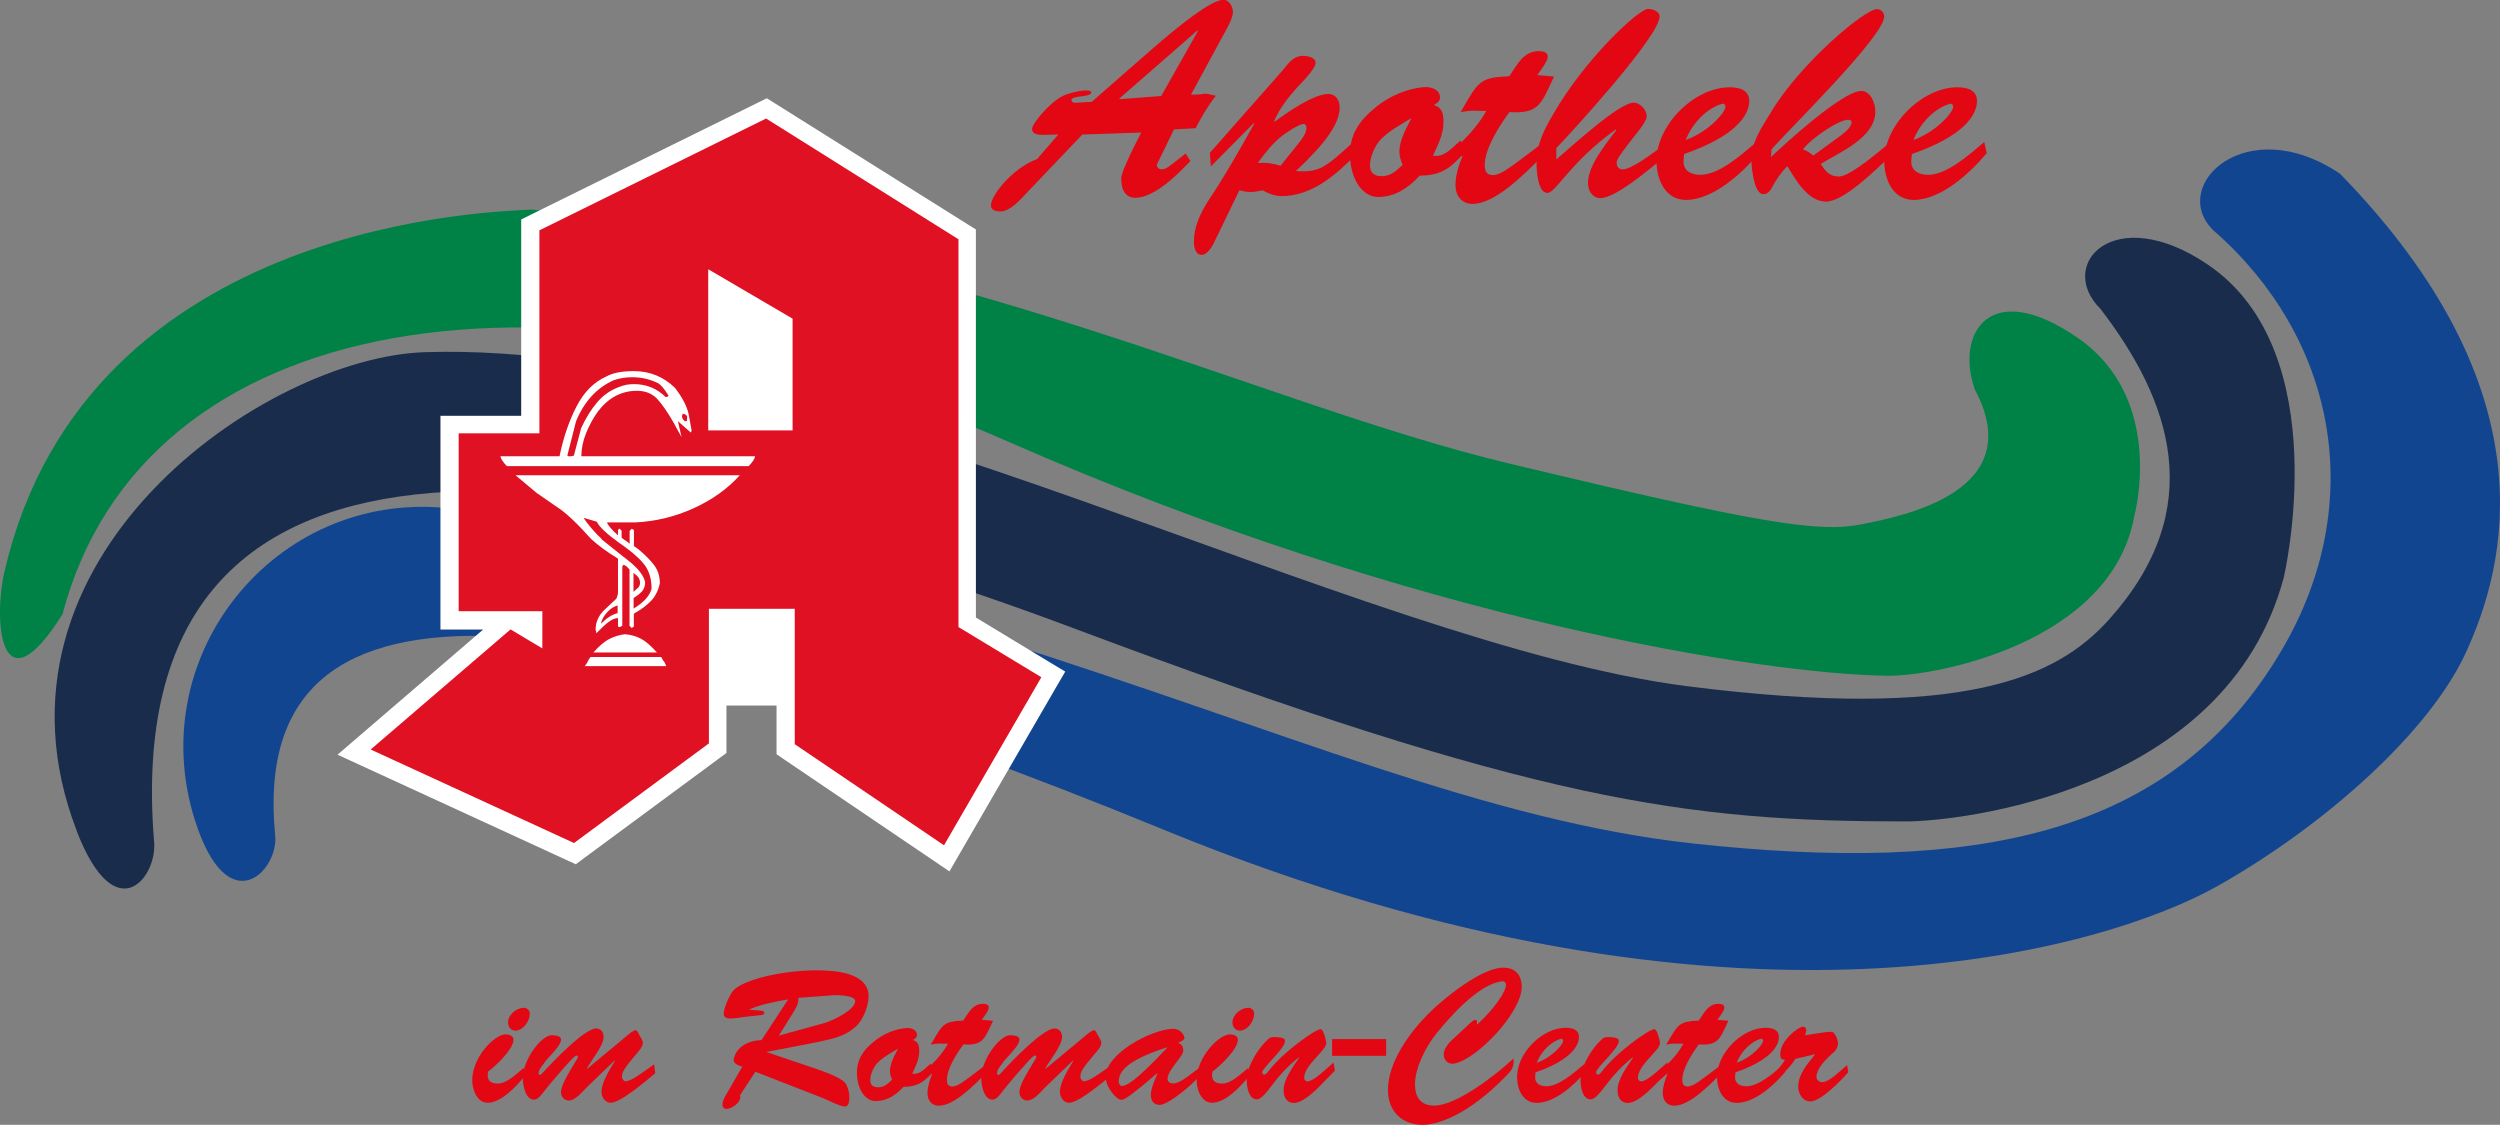 <svg xmlns="http://www.w3.org/2000/svg" id="Ebene_1" viewBox="0 0 221.08 99.47"><rect x="0" y="0" width="221.08" height="99.47" fill="#808080" stroke="none"/><defs><style>.cls-1{fill:#008146;}.cls-2{fill:#fff;}.cls-3,.cls-4{fill:#e01122;}.cls-5{fill:#e30613;}.cls-6{fill:#124590;}.cls-7{fill:#1a2c4c;}.cls-4{stroke:#fff;stroke-miterlimit:10;stroke-width:.42px;}</style></defs><path class="cls-1" d="m.39,50.57C7.69,19.02,44.74,18.72,47,18.53c37.62,3.42,64.05,17.08,86.45,22.46,22.42,5.38,27.44,6.12,31.14,5.38,3.7-.73,14.87-2.89,10.05-11.92-1.75-4.98,1.32-9.97,9.13-4.55,7.8,5.43,4.98,15.68,4.98,15.68-1.99,11.29-17.63,14.23-21.8,14.18-10.84-.13-41.73-4.86-77.62-20.63C48.59,21.23,12.63,27.35,5.53,54.31.01,63.09-.6,54.85.39,50.57Z"></path><path class="cls-7" d="m6.77,73.43C-2.45,49.39,23.46,31.53,37.66,31.14c34.01-1.05,82.46,25.87,111.61,29.55,24.44,3.09,32.65-.8,37.24-5.91,8.84-9.85,5.44-19.38-.75-27.45-3.98-3.94,1.19-9.54,9.47-3.94,11.46,7.75,6.72,27.71,6.72,27.71-5.11,19.05-28.9,21.54-33.38,21.54-19.43,0-32.64-1.7-73.62-17.08C51.23,39.17,10.38,34.15,13.62,74.35c.37,3.15-3.39,8.11-6.86-.92Z"></path><path class="cls-6" d="m17.23,72.51c-4.61-14.59,7.1-29.03,22.18-27.59,10.37-.25,32.73,6.61,48.82,11.69,25.47,8.05,43.35,16.03,61.66,18,24.49,2.63,42.15-.44,51.94-17.21,7.6-13,4.74-27.58-6.11-37.04-3.99-3.94,2.93-10.59,11.22-4.99,18.68,19.18,14.73,34.57,11.08,42.43-3.24,6.96-12.33,15.11-21.8,20.49-9.8,5.58-42.85,15.76-93.17-4.86-49.8-20.41-81.22-25.48-78.72.39.37,3.15-4.18,7.93-7.1-1.31Z"></path><polygon class="cls-2" points="81.13 62.39 49.37 62.39 50.86 49.92 42.39 39.8 49.37 38.36 49.37 20.89 81.13 20.89 81.13 62.39"></polygon><path class="cls-4" d="m40.56,38.16h7.14v-17.95l20.03-9.88,17.03,10.69v34.29l7.33,4.44-8.61,14.86-13.2-8.94v-11.97h-7.59v11.9l-11.93,8.81-17.98-8.27,12.37-10.62,2.81,1.68v-3.29h-7.4v-15.73Zm26.21,2.02h-15.37c0-.67.14-1.35.42-2.05.28-.69.63-1.33,1.05-1.92.93-1.21,2.08-1.82,3.44-1.82.77,0,1.37.25,1.82.74.45.49.92,1.19,1.43,2.08.34.63.58,1.05.7,1.28l-.32-1.41,1.15,1.01.06-.2-.26-1.41c-.13-.67-.53-1.46-1.21-2.35-1.02-.99-2.23-1.48-3.64-1.48-1.06,0-1.87.16-2.42.47-1.11.49-1.99,1.38-2.65,2.66-.66,1.28-1.16,2.75-1.5,4.4h-5.23c.04.22.23.52.57.87h21.37c.34-.36.53-.65.57-.87Zm-11.61,9.62s.13.05.25.13l.26.27v4.98l.19.2.19-.13v-1.14c.64-.36,1.15-.74,1.53-1.14.38-.4.64-.92.77-1.55,0-.63-.17-1.17-.51-1.61-.34-.45-.81-.92-1.4-1.41-.17-.13-.3-.22-.38-.27v-1.41l-.19-.13-.19.2v1.14c-.13-.13-.28-.25-.45-.34-.13-.09-.21-.16-.26-.2v-.61l-.19-.2-.13.13v.47c-.26-.22-.48-.45-.67-.67-.19-.22-.29-.38-.29-.47h2.49c1.79-.09,3.5-.51,5.13-1.24,1.64-.74,3.01-1.71,4.11-2.92h-19.83l1.85,1.55,1.85,1.28c.77.49,1.76,1.43,3,2.82.64.58,1.4,1.14,2.3,1.68l.06.07v2.96c0,.09-.02.2-.06.34-.04.09-.07.16-.07.2l-1.15,1.08c-.47.49-.7,1.05-.7,1.68,0,.05.02.11.06.2v.13c.43-.45.79-.78,1.09-1.01.3-.22.57-.34.83-.34v.74l.13.07.25-.13v-5.11c0-.18.04-.27.13-.27Zm-4.97-9.68l.77-3.03c.72-1.75,1.83-2.96,3.32-3.63.51-.18,1.06-.27,1.66-.27.81,0,1.57.18,2.3.54.21.13.47.43.76.87l.13.2c0,.09-.08.13-.25.13-.77-.76-1.7-1.14-2.81-1.14-.43,0-.81.07-1.15.2-.81.27-1.49.72-2.04,1.34-.55.63-1.04,1.41-1.47,2.35l-.64,2.42s-.19.07-.45.07l-.13-.07Zm2.62,5.85c.21.45.85,1.05,1.91,1.82.93.63,1.66,1.23,2.17,1.82.51.58.76,1.34.76,2.29-.17.63-.7,1.21-1.59,1.75v-.94c.3-.18.54-.37.73-.57.19-.2.29-.48.29-.84-.13-.58-.62-1.21-1.47-1.88-.21-.18-.38-.31-.51-.4l-1.85-1.48c-.04-.09-.17-.22-.38-.4-.51-.54-.92-1.03-1.21-1.48l1.15.34Zm6.12,12.78c-.13-.31-.21-.47-.26-.47-.08-.14-.15-.25-.19-.34h-6.25s-.15.18-.32.54c-.09.13-.15.22-.19.27h7.21Zm-2.23-2.42c-.43-.22-.89-.36-1.4-.4-.47.05-.92.18-1.37.4-.45.22-.93.63-1.44,1.21h5.61c-.51-.58-.98-.99-1.4-1.21Zm-3.51-1.35c.04-.31.21-.64.51-.97.3-.34.62-.55.96-.64v.67c-.51.13-1,.45-1.47.94Zm2.87-4.5l.25.2c.21.18.32.4.32.67,0,.13-.04.27-.13.4l-.45.4v-1.68Zm4.53-13.38l-.13-.13c-.08-.09-.13-.2-.13-.34,0-.04.02-.09.06-.13v-.07c.13,0,.26.07.38.2v.34c0,.09-.06.13-.19.13Zm9.5-9.08l-7.46-4.37v14.25h7.46v-9.88Z"></path><path class="cls-3" d="m69.49,66.23v-11.6h-6.01v11.51l-12.62,9.32-19.53-8.98,13.57-11.65h-5.13v-17.32h7.14v-17.65l20.86-10.3,17.77,11.16v34.28l7.62,4.61-9.42,16.26-14.25-9.65Zm-14-9.35c-.06-.01-.13-.02-.19-.03-.06,0-.12.02-.18.03h.37Zm-8.32-.94v-1.11h-1.85l1.85,1.11Zm9.02-10.56c1.64-.08,3.27-.48,4.81-1.17.88-.4,1.68-.87,2.4-1.41h-15.62l.18.15,1.79,1.23c.16.1.32.22.5.35l2.9.85h3.04Zm13.11-8.14v-8.64l-5.88-3.44v12.08h5.88Zm-9.69-1.37v-.04h.16c-.04-.09-.08-.16-.13-.24-.05.05-.1.09-.16.12.02.04.05.07.07.11l.06.05Z"></path><path class="cls-2" d="m67.73,10.47l17.03,10.69v34.29l7.33,4.44-8.61,14.86-13.2-8.94v-11.97h-7.59v11.9l-11.93,8.81-17.98-8.27,12.37-10.62,2.81,1.68v-3.29h-7.4v-15.73h7.14v-17.95l20.03-9.88m-5.1,27.57h7.46v-9.88l-7.46-4.37v14.25m-17.79,3.16h21.37c.34-.36.53-.65.57-.87h-15.37c0-.67.14-1.35.42-2.05.28-.69.63-1.33,1.05-1.92.93-1.21,2.08-1.82,3.44-1.82.77,0,1.37.25,1.82.74.45.49.92,1.19,1.43,2.08.34.63.58,1.05.7,1.28l-.32-1.41,1.15,1.01.06-.2-.26-1.41c-.13-.67-.53-1.46-1.21-2.35-1.02-.99-2.23-1.48-3.64-1.48-1.06,0-1.87.16-2.42.47-1.11.49-1.99,1.38-2.65,2.66-.66,1.28-1.16,2.75-1.5,4.4h-5.23c.04.22.23.52.57.87m7.91,14.79c.43-.45.79-.78,1.09-1.01.3-.22.57-.34.83-.34v.74l.13.07.25-.13v-5.11c0-.18.04-.27.13-.27.04,0,.13.04.25.13l.26.27v4.98l.19.2.19-.13v-1.14c.64-.36,1.15-.74,1.53-1.14.38-.4.64-.92.77-1.55,0-.63-.17-1.16-.51-1.61-.34-.45-.81-.92-1.4-1.41-.17-.13-.3-.22-.38-.27v-1.41l-.19-.13-.19.2v1.14c-.13-.13-.28-.25-.45-.34-.13-.09-.21-.16-.26-.2v-.61l-.19-.2-.13.13v.47c-.26-.22-.48-.45-.67-.67-.19-.22-.29-.38-.29-.47h2.49c1.79-.09,3.5-.5,5.13-1.24,1.64-.74,3.01-1.71,4.11-2.93h-19.83l1.85,1.55,1.85,1.28c.77.49,1.76,1.44,3,2.82.64.58,1.4,1.14,2.3,1.68l.06.07v2.96c0,.09-.02.2-.06.34-.04.09-.07.16-.07.2l-1.15,1.08c-.47.49-.7,1.05-.7,1.68,0,.04.02.11.06.2v.13m-.25,1.68h5.61c-.51-.58-.98-.98-1.4-1.21-.43-.22-.89-.36-1.4-.4-.47.04-.92.18-1.37.4-.45.22-.93.63-1.44,1.21m-.77,1.21h7.21c-.13-.31-.21-.47-.26-.47-.08-.13-.15-.25-.19-.34h-6.25s-.15.18-.32.54c-.09.14-.15.22-.19.27m4.21-25.55c.81,0,1.57.18,2.3.54.21.13.47.43.76.87l.13.2c0,.09-.08.14-.25.14-.77-.76-1.7-1.14-2.81-1.14-.43,0-.81.07-1.15.2-.81.27-1.49.72-2.04,1.35-.55.63-1.04,1.41-1.47,2.35l-.64,2.42s-.19.07-.45.07l-.13-.07.77-3.03c.72-1.75,1.83-2.96,3.32-3.63.51-.18,1.06-.27,1.66-.27m4.46,3.23c.13,0,.26.07.38.2v.34c0,.09-.06.13-.19.13l-.13-.13c-.08-.09-.13-.2-.13-.34,0-.04.02-.09.06-.13v-.07m-8.74,9.21l1.15.34c.21.45.85,1.05,1.91,1.82.93.63,1.66,1.23,2.17,1.82.51.58.76,1.35.76,2.29-.17.63-.7,1.21-1.59,1.75v-.94c.3-.18.54-.37.73-.57.19-.2.29-.48.29-.84-.13-.58-.62-1.21-1.47-1.88-.21-.18-.38-.31-.51-.4l-1.85-1.48c-.04-.09-.17-.22-.38-.4-.51-.54-.92-1.03-1.21-1.48m4.4,4.84l.25.2c.21.18.32.4.32.67,0,.13-.04.27-.13.4l-.45.4v-1.68m-1.4,2.89v.67c-.51.13-1,.45-1.47.94.04-.31.21-.64.51-.98.3-.34.62-.55.96-.64m13.17-44.84l-.79.39-20.03,9.88-.88.44v17.36h-7.14v18.9h3.78l-11.01,9.46-1.87,1.61,2.24,1.03,17.98,8.27.85.39.75-.56,11.93-8.81.64-.47v-11.12h4.43v11.23l.69.47,13.2,8.94,1.4.95.85-1.47,8.61-14.86.78-1.34-1.33-.8-6.57-3.98V20.29l-.74-.46-17.03-10.69-.75-.47h0Zm-3.61,27.8v-9.91l4.3,2.52v7.4h-4.3Zm-13.92,7.13h10.16c-1.37.59-2.82.93-4.3,1.01h-2.89s-1.15-.34-1.15-.34l-1.5-.44c-.11-.08-.21-.16-.32-.23h0Z"></path><path class="cls-5" d="m102.3,14.57c0,.25.19.4.43.4.43,0,.69-.28,2.11-1.39l.43.66c-1.15,1.21-3.18,3.25-4.88,3.25-.86,0-1.22-.71-1.22-1.51,0-.2-.36-.18,1.75-4.26l-5.21.18-4.9,5.14c-.57.61-1.48,1.66-2.34,1.66-.36,0-.84-.08-.84-.55,0-.83,1.84-3.25,4.09-4.09l1.87-2.17c-1.53.05-2.32.15-2.32-.5,0-.48,1.75-2.6,3.01-3.03.93-.33,2.22-.53,2.22-.18,0,.45-1.75.23-1.75.68,0,.18.22.23.33.23.38-.03,1.36-.08,1.46-.08l5.36-4.69c2.34-2.04,5.21-4.34,6.29-4.34.5,0,.84.63.84,1.08,0,.53-.5,1.39-.74,1.84l-2.97,5.47c1.77,0,.69-.25,2.2.1-.69.86-1.27,1.87-1.79,2.87l-1.91.1-1.51,3.1Zm3.64-11.83l-.05-.05-6.91,6.03.05.05,3.66-.28,3.25-5.75Z"></path><path class="cls-5" d="m107.35,21.48c-.19.38-.62,1.06-1.08,1.06-.55,0-.69-.68-.69-1.13-.02-1.26.5-2.52,1.48-3.98,1.1-1.64,2.3-3.71,3.85-6.48l-.05-.05-3.78,3.81-.09-1.19,6.34-7.19c.57-.66,1-1.39,1.91-1.39.34,0,1.1.13,1.1.6,0,.56-1.24,1.77-1.63,2.19-.81.91-1.55,1.84-2.03,2.98l.05.05c1.03-.78,3.44-2.45,4.73-2.45.65,0,1.01.53,1.01,1.19,0,1.39-1.2,3.13-3.87,5.62,2.06.15,2.54-.25,5.09-2.57l.17,1.16c-1.77,1.82-3.92,3.63-6.5,3.63-.65,0-1.12-.2-1.7-.51-.36.08-.72.15-1.1.15-.33,0-.65-.08-.96-.15l-2.25,4.64Zm7.58-8.93c.26-.35.6-.78.6-1.24,0-.18-.07-.35-.26-.35-.38,0-1.53.78-1.84,1.01-.88.68-1.55,1.54-2.2,2.44.69-.05,1.36.03,2.01.25l1.7-2.12Z"></path><path class="cls-5" d="m129.42,13.49c-1.08,1.44-2.13,2.04-3.87,2.04-1,1.08-2.18,1.89-3.68,1.89-1.24,0-2.39-1.31-2.49-3.61-.05-1.89.84-3.15,2.18-4.24,1.29-1.11,3.01-1.79,4.47-1.87.52-.03,1.31.23,1.31.91,0,.38-.29.53-.55.68.72.2.86.73.86,1.49,0,1.11-.48,1.99-.93,2.98,1.05.2,1.72-.76,2.46-1.34l.24,1.06Zm-7.29-1.19c-.53.55-.98,1.54-.98,2.32,0,.73.45.96,1.05.96.79,0,1.29-.48,1.84-1.01-.17-.4-.29-.73-.29-1.16,0-1.31,1.12-2.9,1.03-2.95-.81.5-1.94,1.11-2.65,1.84Z"></path><path class="cls-5" d="m137.43,6.76c-1.12,2.4-1.32,3.33-3.95,3.15-.81,1.11-2.18,3.18-2.18,4.69,0,.55.17.88.72.88.76,0,1.63-.76,4.11-2.62l.12,1.11c-1.41,1.36-3.99,4.06-6.03,4.06-.93,0-1.51-.68-1.51-1.69,0-.83.31-1.79.62-2.52l-.05-.05-1.22,1.03-.26-.96c1.43-1.16,2.75-2.45,3.64-4.03-1.46,0-1.01-.1-2.27.1l.26-.45c1.29-2.22,1.48-2.62,4.04-2.72.72-1.03,1.24-2.22,2.63-2.22.31,0,.77.08.77.48,0,.45-.69,1.29-.93,1.64l1.48.13Z"></path><path class="cls-5" d="m137.63,14.1c1.17-.98,5.52-5.02,6.84-5.02.57,0,1.15.63,1.15,1.21,0,.48-.96,1.59-1.24,1.94-1.48,1.89-1.41,1.97-1.41,2.22,0,.33.24.53.52.53.79,0,2.54-1.36,3.23-1.84l.12,1.03c-1.1.88-3.99,3.35-5.31,3.35-.72,0-1.1-.66-1.1-1.34,0-1.59,1.65-3.51,2.51-4.69l-.05-.05c-4.09,2.95-5.29,5.62-6.05,5.62-.84,0-.96-1.97-.96-2.55,0-1.74.62-2.95,1.46-4.39,2.82-4.92,7.58-9.33,8.39-9.33.38,0,1.03.18,1.03.68,0,1.71-7.6,10.04-9.13,11.62v.98Z"></path><path class="cls-5" d="m155.56,13.52c-1.46,1.79-4.09,4.16-6.46,4.16-1.75,0-2.56-1.64-2.61-3.3-.1-3.3,3.37-6.68,6.48-6.66.77,0,1.72.2,1.72,1.21,0,1.24-1.17,3.1-5.76,4.69l-.05.55c-.07.96.72,1.29,1.48,1.29,1.7,0,3.71-1.84,4.97-2.9l.22.96Zm-2.97-4.06c0-.18-.12-.33-.29-.28-1.2.33-2.58,1.54-3.23,3.2,2.1-.76,3.54-2.5,3.51-2.93Z"></path><path class="cls-5" d="m156.66,13.21l-.05.68c1.29-1.24,6.36-5.85,7.99-5.85.81,0,1.24,1.08,1.24,1.82,0,2.34-3.23,3.63-4.83,4.64.45.66.72,1.06,1.55,1.11.45.03,1.39-.33,4.35-2.82l.24,1.03c-1.2,1.11-4.07,4.01-5.67,4.01s-2.68-1.92-3.42-3.13c-.52.5-.91,1.08-1.27,1.71-.19.38-.41.76-.86.76-.84,0-1.05-2.45-1.05-3.05,0-1.61.96-2.92,1.77-4.26,2.58-4.29,8.32-9.13,9.37-9.05.34.03.6.3.6.66,0,1.74-8.54,10.09-9.97,11.75Zm5.93-1.08c.36-.28,1.15-.81,1.15-1.34,0-.15-.19-.2-.31-.2-.88,0-3.4,1.77-3.99,2.62.33.13.65.3.91.55l2.25-1.64Z"></path><path class="cls-5" d="m175.7,13.52c-1.46,1.79-4.09,4.16-6.46,4.16-1.75,0-2.56-1.64-2.61-3.3-.1-3.3,3.37-6.68,6.48-6.66.77,0,1.72.2,1.72,1.21,0,1.24-1.17,3.1-5.76,4.69l-.05.55c-.07.96.72,1.29,1.48,1.29,1.7,0,3.71-1.84,4.97-2.9l.22.96Zm-2.97-4.06c0-.18-.12-.33-.29-.28-1.2.33-2.58,1.54-3.23,3.2,2.1-.76,3.54-2.5,3.51-2.93Z"></path><path class="cls-5" d="m46.46,95.08c-.72.92-2.12,2.44-3.33,2.44-.94,0-1.37-1.14-1.37-2,0-2.05,1.99-4.05,2.95-4.05.27,0,.7.1.7.47,0,.84-1.58,2.34-2.25,2.82-.13.69.11,1.06.85,1.06.84,0,1.67-.89,2.31-1.38l.14.64Zm-1.53-4.67c0-.69.77-1.29,1.39-1.29.29,0,.53.22.53.52,0,.67-.59,1.5-1.28,1.5-.38,0-.64-.32-.64-.72Z"></path><path class="cls-5" d="m51.79,96.26c-.37.37-.94,1.06-1.48,1.06-.38,0-.69-.3-.7-.71-.01-.49.37-1.26,1.4-2.93.03-.03.1-.17.1-.22,0-.07-.05-.12-.11-.12-.16,0-.51.4-.62.52-.83.92-1.72,1.93-2.47,2.91-.18.22-.4.47-.69.47-.77,0-.99-1.31-.99-1.92.02-1.65,1.71-3.9,2.66-3.77.24.03.72.03.72.39s-.45.84-.64,1.08c-.29.35-.64.66-.88,1.03-.17.25-.46.52-.46.87,0,.03.05.15.11.15.08,0,.27-.22.32-.27.78-.86,3.62-3.85,4.66-3.85.43,0,.66.34.66.77,0,.74-1.13,2.1-1.48,2.76l.03.03,3.54-2.94c.16-.14.56-.47.75-.47.13,0,.29.4.34.47.11.18.29.44.29.67,0,.29-.32.66-.49.86-1.24,1.45-1.34,1.71-1.36,2.1-.02.2.19.47.38.42.33-.08.51-.08,2.47-1.5l.09.79c-.75.62-3.05,2.61-3.94,2.61-.48,0-.81-.49-.81-.98,0-.84.78-2.03,1.18-2.72l-.03-.03-2.54,2.45Z"></path><path class="cls-5" d="m66.81,94.76l-1.37,2.1c.19.59-.75,1.21-1.18,1.21-.19,0-.37-.13-.37-.35,0-.32.11-.55.27-.82l1.48-2.57c-.25-.07-.83-.29-.76-.62.14-.88.97-1.68,2.46-1.73l2.36-3.6c-1.17.2-2.34.42-3.43.88v.03c1.01.1,1.32.03,1.32.29,0,.13-.22.19-.3.19l-1.24.13c-.45.05-1.02.17-1.48.17-.24,0-.57-.08-.57-.4,0-.54.49-1.61.81-2.03.75-.94,4.19-1.83,7.42-1.83,1.47,0,4.58.15,4.58,2.3,0,.86-.51,2.15-1.15,2.69-1.31,1.11-2.1,1.09-7.84,2.22v.03l4.3,1.45c2.74.93,2.68,1.36,2.76,1.5.3.59.37,1.85-.17,1.85-.42,0-1.55-.59-1.98-.76l-5.9-2.3Zm2.06-3.18l3.97-1.09c.66-.18,2.79-1.14,2.79-1.97,0-.52-1.72-.54-2.07-.5l-2.95.22c.01.59-.27.98-.56,1.45l-1.18,1.9Z"></path><path class="cls-5" d="m82.48,94.75c-.72.96-1.42,1.36-2.58,1.36-.67.72-1.45,1.26-2.46,1.26-.83,0-1.6-.87-1.66-2.4-.03-1.26.56-2.1,1.45-2.82.86-.74,2.01-1.19,2.98-1.24.35-.02.88.15.88.61,0,.25-.19.35-.37.45.48.13.57.49.57.99,0,.74-.32,1.33-.62,1.98.7.13,1.15-.5,1.64-.89l.16.71Zm-4.86-.79c-.35.37-.66,1.03-.66,1.55,0,.49.3.64.7.64.53,0,.86-.32,1.23-.67-.11-.27-.19-.49-.19-.77,0-.87.75-1.93.69-1.97-.54.34-1.29.74-1.77,1.23Z"></path><path class="cls-5" d="m87.82,90.26c-.75,1.6-.88,2.22-2.63,2.1-.54.74-1.45,2.12-1.45,3.13,0,.37.11.59.48.59.51,0,1.09-.5,2.74-1.75l.08.74c-.94.91-2.66,2.71-4.02,2.71-.62,0-1-.45-1-1.13,0-.55.21-1.19.41-1.68l-.03-.03-.81.69-.18-.64c.96-.77,1.83-1.63,2.42-2.69-.97,0-.67-.07-1.52.07l.18-.3c.86-1.48.99-1.75,2.69-1.82.48-.69.83-1.48,1.75-1.48.21,0,.51.05.51.32,0,.3-.46.86-.62,1.09l.99.09Z"></path><path class="cls-5" d="m92.33,96.26c-.37.37-.94,1.06-1.48,1.06-.38,0-.69-.3-.7-.71-.02-.49.37-1.26,1.4-2.93.03-.03.1-.17.1-.22,0-.07-.05-.12-.11-.12-.16,0-.51.4-.62.52-.83.92-1.72,1.93-2.47,2.91-.17.22-.4.47-.69.47-.76,0-.99-1.31-.99-1.92.02-1.65,1.71-3.9,2.66-3.77.24.03.72.03.72.39s-.45.84-.64,1.08c-.29.35-.64.66-.88,1.03-.18.25-.46.52-.46.87,0,.03.05.15.11.15.08,0,.27-.22.32-.27.78-.86,3.62-3.85,4.66-3.85.43,0,.66.34.66.77,0,.74-1.13,2.1-1.48,2.76l.03.03,3.54-2.94c.16-.14.56-.47.75-.47.13,0,.29.4.34.47.11.18.29.44.29.67,0,.29-.32.66-.5.86-1.24,1.45-1.34,1.71-1.35,2.1-.02.2.19.47.38.42.33-.08.51-.08,2.47-1.5l.09.79c-.75.62-3.05,2.61-3.94,2.61-.48,0-.81-.49-.81-.98,0-.84.78-2.03,1.18-2.72l-.03-.03-2.54,2.45Z"></path><path class="cls-5" d="m100.86,96.13c-.3.25-1.32,1.13-1.69,1.13-.45,0-1.37-1.11-1.4-1.98-.06-2.1,4.08-4.25,5.93-4.3.73-.02,1.04.6,1.04.81s-.41.37-.56.42c.3.13.46.32.46.69,0,.54-1.39,1.71-1.39,2.51,0,.28.24.4.49.4.67,0,1.58-.86,2.27-1.34l.13.62c-.69.83-2.82,2.62-3.6,2.62-.53,0-.77-.4-.77-.89,0-.54.38-1.43.59-1.88l-.03-.03-1.47,1.24Zm-1.93-.44c.02.08.08.39.32.34.32-.07.81-.02,3.97-3.38l-.03-.03c-3.8,1.23-4.26,2.25-4.26,3.08Z"></path><path class="cls-5" d="m110.52,95.08c-.72.92-2.12,2.44-3.33,2.44-.94,0-1.37-1.14-1.37-2,0-2.05,1.99-4.05,2.95-4.05.27,0,.7.1.7.47,0,.84-1.58,2.34-2.25,2.82-.13.69.11,1.06.85,1.06.85,0,1.68-.89,2.31-1.38l.14.64Zm-1.53-4.67c0-.69.77-1.29,1.39-1.29.29,0,.53.22.53.52,0,.67-.59,1.5-1.28,1.5-.38,0-.64-.32-.64-.72Z"></path><path class="cls-5" d="m117.92,93.94l.13.74c-.85.79-2.49,2.86-3.65,2.86-.61,0-.89-.54-.89-1.11,0-1.01.86-2.12,1.37-2.89l-.03-.03c-.92.72-1.74,1.6-2.45,2.57-.24.32-.83,1.14-1.26,1.14-.7,0-.88-1.06-.89-1.63-.05-1.16.96-2.86,1.88-3.68.21-.19.35-.2.62-.2.96.03.88.27.88.37,0,.66-2.01,2.35-2.01,2.76,0,.1.08.19.18.19.11,0,.25-.15.32-.24,1.28-1.72,4.21-3.78,4.67-3.78.07,0,.16.09.26.32.1.25.19.55.24.91,0,.66-1.96,1.93-1.96,3.09,0,.15.13.3.29.3.38,0,1.09-.59,1.37-.84l.96-.84Z"></path><path class="cls-5" d="m122.58,91.89v1.48h-4.78v-1.48h4.78Z"></path><path class="cls-5" d="m129.62,90.85c.11-.12.64-.66.81-.66.16,0,.24.12.16.39l.03.03c1.55-1.41,2.55-2.93,2.55-3.48,0-.29-.17-.4-.43-.34-.29.08-2.1.15-5.68,4.56-1.12,1.38-1.93,3.24-1.93,4.52,0,1.19.54,1.9,1.69,1.9,2.01,0,5.52-2.76,7.03-4.17.05.86-.21,1.09-.81,1.7-3.11,3.16-5.76,4.17-7.25,4.17-1.77,0-3.05-1.16-3.05-3.09,0-2.47,1.96-5.13,3.6-6.76,1.35-1.36,4.7-4.05,6.6-4.05.96,0,1.58.54,1.63,1.6.11,2.27-4,6.57-6.01,6.89-.46.07-.89-.27-.89-.81,0-.5.43-1.01.76-1.31l1.18-1.09Z"></path><path class="cls-5" d="m140.21,94.76c-.97,1.19-2.73,2.77-4.31,2.77-1.17,0-1.71-1.09-1.74-2.2-.06-2.2,2.25-4.46,4.32-4.44.51,0,1.15.13,1.15.81,0,.82-.78,2.07-3.84,3.13l-.03.37c-.05.64.48.86.99.86,1.13,0,2.47-1.23,3.32-1.93l.15.64Zm-1.98-2.71c0-.12-.08-.22-.19-.19-.8.22-1.72,1.03-2.15,2.13,1.4-.5,2.36-1.66,2.34-1.95Z"></path><path class="cls-5" d="m147.45,93.94l.13.74c-.85.79-2.49,2.86-3.65,2.86-.6,0-.89-.54-.89-1.11,0-1.01.86-2.12,1.37-2.89l-.03-.03c-.92.72-1.74,1.6-2.46,2.57-.24.32-.83,1.14-1.26,1.14-.7,0-.88-1.06-.89-1.63-.05-1.16.96-2.86,1.88-3.68.21-.19.35-.2.62-.2.96.03.88.27.88.37,0,.66-2.01,2.35-2.01,2.76,0,.1.08.19.17.19.11,0,.26-.15.32-.24,1.28-1.72,4.21-3.78,4.67-3.78.06,0,.16.09.26.32.09.25.19.55.24.91,0,.66-1.96,1.93-1.96,3.09,0,.15.13.3.29.3.38,0,1.09-.59,1.37-.84l.96-.84Z"></path><path class="cls-5" d="m152.85,90.26c-.75,1.6-.88,2.22-2.63,2.1-.54.74-1.45,2.12-1.45,3.13,0,.37.11.59.48.59.51,0,1.08-.5,2.74-1.75l.08.74c-.94.91-2.66,2.71-4.02,2.71-.62,0-1.01-.45-1.01-1.13,0-.55.21-1.19.42-1.68l-.03-.03-.81.69-.17-.64c.96-.77,1.83-1.63,2.42-2.69-.97,0-.67-.07-1.51.07l.17-.3c.86-1.48.99-1.75,2.7-1.82.48-.69.83-1.48,1.75-1.48.21,0,.51.05.51.32,0,.3-.46.86-.62,1.09l.99.09Z"></path><path class="cls-5" d="m157.89,94.76c-.97,1.19-2.73,2.77-4.31,2.77-1.16,0-1.71-1.09-1.74-2.2-.06-2.2,2.25-4.46,4.32-4.44.51,0,1.15.13,1.15.81,0,.82-.78,2.07-3.84,3.13l-.03.37c-.05.64.48.86.99.86,1.13,0,2.47-1.23,3.32-1.93l.14.64Zm-1.98-2.71c0-.12-.08-.22-.19-.19-.8.22-1.72,1.03-2.15,2.13,1.4-.5,2.36-1.66,2.34-1.95Z"></path><path class="cls-5" d="m158.78,93.62c-.56.92-1.23,1.36-1.91,2.08l-.06-.74c.41-.35.75-.77,1.05-1.23-.33-.03-.43-.17-.43-.52,0-1.21,1.63-2.42,2.01-2.42.16,0,.29.14.29.29,0,.17-.05.32-.11.47,1.5-.22,2.38-.42,2.54-.22.24.32.35.59.38.89,0,.52-.3.77-.67,1.09-.46.42-1.24,1.24-1.24,1.92,0,.27.26.47.49.47.69,0,1.69-1.09,2.22-1.51l.11.62c-.61.72-2.44,2.59-3.35,2.59-.67,0-1.08-.66-1.08-1.29,0-1.14.83-2.03,1.47-2.84l-.03-.03-1.66.39Z"></path></svg>